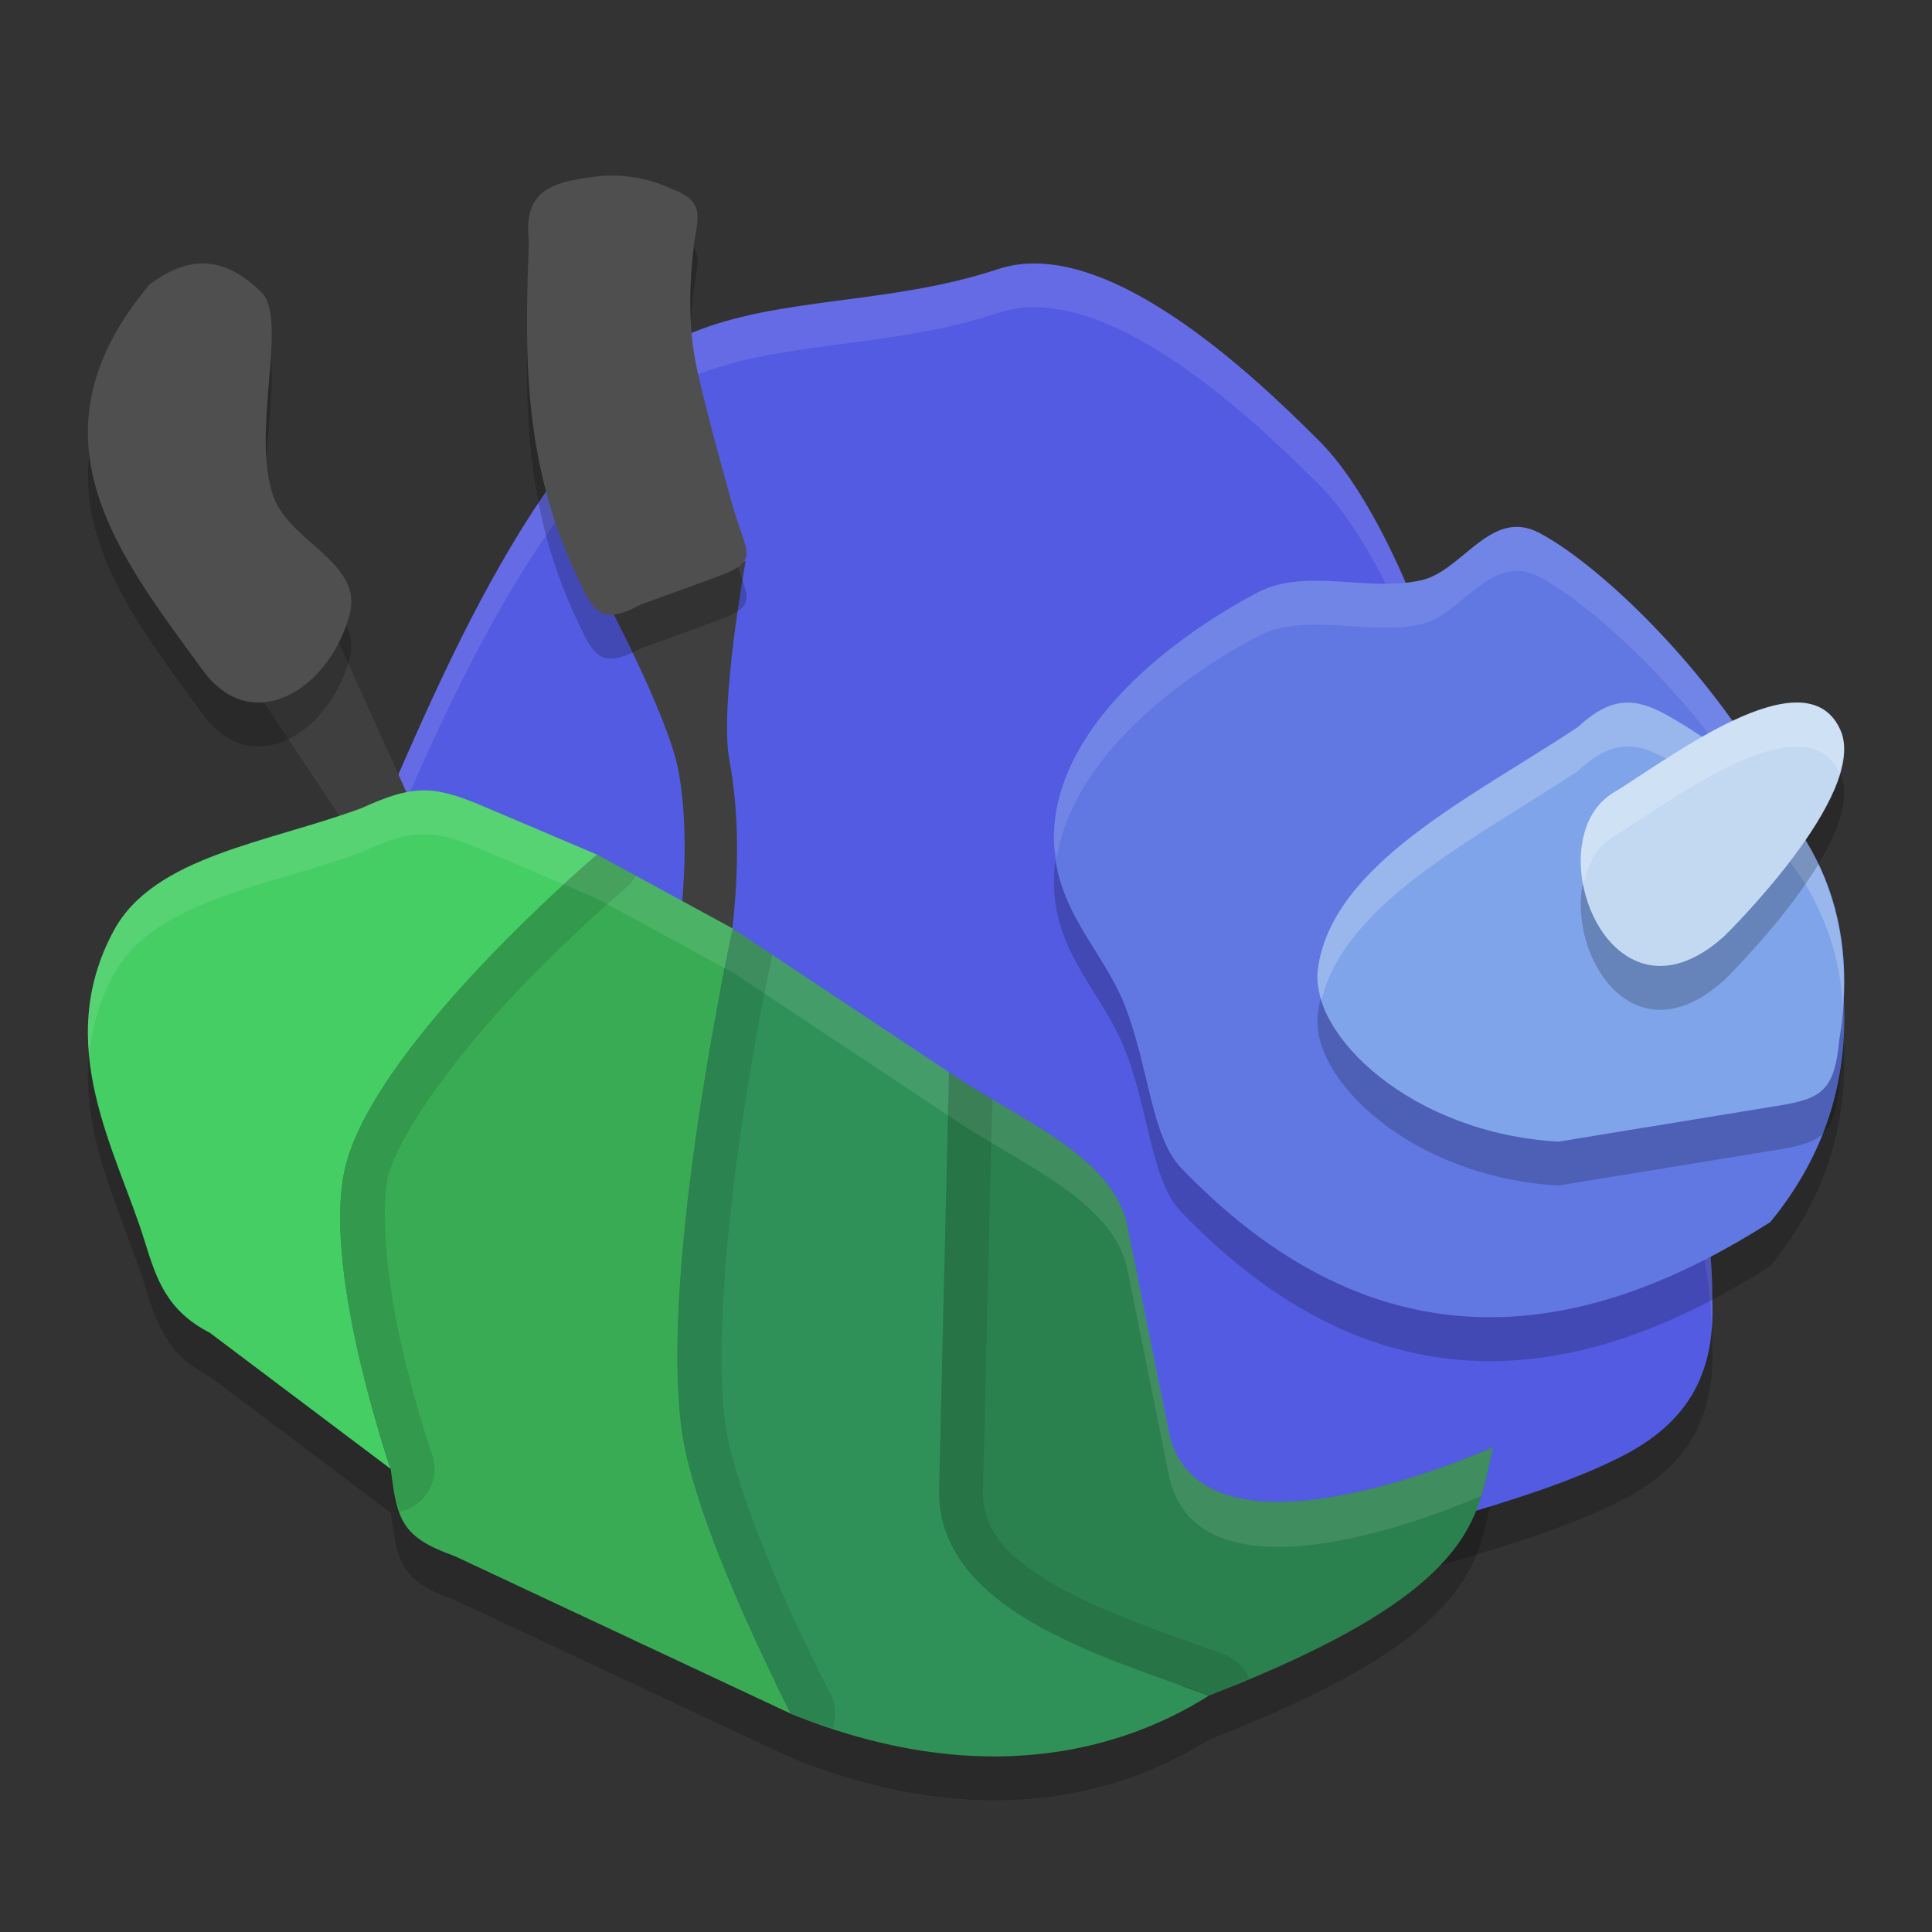 <svg xmlns="http://www.w3.org/2000/svg" width="22" height="22" version="1.1">
 <rect width="100%" height="100%" fill="#333333" stroke="none"/>
 <path style="opacity:0.2" d="m 4.802,9.5 c -0.199,0.005 -0.399,0.074 -0.684,0.203 -1.064,0.394 -2.362,0.544 -2.822,1.393 -0.709,1.306 0.039,2.522 0.352,3.537 0.133,0.43 0.247,0.789 0.742,1.043 l 2.061,1.551 c 0.076,0.57 0.11,0.775 0.725,0.992 l 3.834,1.797 c 2.144,0.864 3.748,0.431 4.758,-0.207 3.081,-1.193 3.051,-2.024 3.234,-2.83 0,0 -3.258,1.482 -3.68,-0.123 L 12.825,14.399 C 12.604,13.624 11.565,13.232 10.807,12.709 L 8.346,11.075 6.8,10.233 5.479,9.672 C 5.198,9.553 5.001,9.495 4.802,9.5 Z"/>
 <path style="opacity:0.2" d="M 7.881,4.289 C 8.887,3.874 10.139,3.972 11.364,3.565 c 1.202,-0.4 2.86,1.156 3.663,1.961 0.619,0.62 1.082,1.861 1.082,1.861 0.968,2.667 3.423,5.088 3.389,7.92 0.036,0.848 -0.293,1.38 -0.972,1.746 C 17.404,17.649 15.606,17.966 14.334,18.5 L 12.049,18.435 4.001,10.557 C 5.018,8.221 5.943,5.796 7.881,4.289 Z"/>
 <path style="fill:#535be2" d="M 7.881,3.789 C 8.887,3.374 10.139,3.472 11.364,3.065 c 1.202,-0.4 2.86,1.156 3.663,1.961 0.619,0.62 1.082,1.861 1.082,1.861 0.968,2.667 3.423,5.088 3.389,7.92 0.036,0.848 -0.293,1.38 -0.972,1.746 C 17.404,17.149 15.606,17.466 14.334,18 L 12.049,17.935 4.001,10.057 C 5.018,7.721 5.943,5.296 7.881,3.789 Z"/>
 <path style="opacity:0.1;fill:#ffffff" d="m 11.834,3.001 c -0.162,-0.006 -0.32,0.013 -0.47,0.063 C 10.139,3.472 8.887,3.373 7.882,3.789 5.943,5.296 5.018,7.721 4.001,10.057 l 0.152,0.149 C 5.113,7.981 6.04,5.721 7.882,4.289 8.887,3.873 10.139,3.972 11.364,3.564 c 1.202,-0.4 2.86,1.157 3.662,1.961 0.619,0.62 1.083,1.861 1.083,1.861 0.949,2.613 3.32,4.992 3.382,7.752 0.009,-0.105 0.012,-0.215 0.007,-0.332 0.034,-2.832 -2.42,-5.253 -3.389,-7.92 0,0 -0.464,-1.241 -1.083,-1.861 -0.702,-0.704 -2.059,-1.983 -3.192,-2.024 z"/>
 <path style="opacity:0.2" d="m 12.002,10.098 c -0.038,-1.241 1.245,-2.281 2.307,-2.846 0.56,-0.298 1.268,-0.002 1.882,-0.146 0.466,-0.109 0.787,-0.828 1.337,-0.538 1.338,0.704 5.152,4.775 2.631,7.848 -1.905,1.214 -4.311,1.881 -6.71,-0.617 -0.345,-0.359 -0.365,-1.164 -0.65,-1.874 -0.24,-0.598 -0.774,-1.059 -0.797,-1.827 z"/>
 <path style="fill:#6178e2" d="m 12.002,9.598 c -0.038,-1.241 1.245,-2.281 2.307,-2.846 0.56,-0.298 1.268,-0.002 1.882,-0.146 0.466,-0.109 0.787,-0.828 1.337,-0.538 1.338,0.704 5.152,4.775 2.631,7.848 -1.905,1.214 -4.311,1.881 -6.71,-0.617 -0.345,-0.359 -0.365,-1.164 -0.65,-1.874 -0.24,-0.598 -0.774,-1.059 -0.797,-1.827 z"/>
 <path style="opacity:0.1;fill:#ffffff" d="M 17.331,6.004 C 16.894,5.949 16.598,6.51 16.19,6.605 15.577,6.749 14.87,6.454 14.309,6.752 13.248,7.316 11.963,8.357 12.001,9.598 c 0.002,0.062 0.025,0.112 0.033,0.17 0.172,-1.093 1.31,-2.002 2.275,-2.516 0.56,-0.298 1.267,-0.003 1.881,-0.146 0.466,-0.109 0.787,-0.827 1.338,-0.537 0.98,0.516 3.28,2.84 3.453,5.254 0.148,-2.586 -2.405,-5.203 -3.453,-5.754 -0.069,-0.036 -0.135,-0.057 -0.197,-0.064 z"/>
 <path style="opacity:0.2" d="m 15.007,11.536 c 0.16,-1.196 1.75,-1.953 2.961,-2.756 0.492,-0.46 0.795,-0.282 1.293,0.031 1.446,0.914 1.918,2.118 1.683,3.533 -0.064,0.685 -0.269,0.677 -0.941,0.787 L 17.747,13.5 c -1.681,-0.095 -2.84,-1.22 -2.74,-1.964 z"/>
 <path style="fill:#80a4e9" d="m 15.007,11.036 c 0.16,-1.196 1.75,-1.953 2.961,-2.756 0.492,-0.46 0.795,-0.282 1.293,0.031 1.446,0.914 1.918,2.118 1.683,3.533 -0.064,0.685 -0.269,0.677 -0.941,0.787 L 17.747,13 c -1.681,-0.095 -2.84,-1.22 -2.74,-1.964 z"/>
 <path style="opacity:0.2;fill:#ffffff" d="m 18.612,8.006 c -0.2,-0.026 -0.398,0.043 -0.645,0.273 -1.211,0.803 -2.801,1.56 -2.961,2.756 -0.015,0.11 0.005,0.23 0.043,0.352 0.268,-1.109 1.76,-1.839 2.918,-2.607 0.492,-0.46 0.795,-0.282 1.293,0.031 1.122,0.71 1.651,1.595 1.725,2.617 0.082,-1.235 -0.423,-2.294 -1.725,-3.117 -0.249,-0.156 -0.449,-0.279 -0.648,-0.305 z"/>
 <path style="opacity:0.2" d="m 18.375,9.525 c 0.58,-0.347 2.192,-1.607 2.584,-0.707 0.32,0.735 -1.323,2.341 -1.323,2.341 -1.319,1.194 -2.161,-1.096 -1.261,-1.634 z"/>
 <path style="fill:#c3d9f2" d="m 18.375,9.025 c 0.58,-0.347 2.192,-1.607 2.584,-0.707 0.32,0.735 -1.323,2.341 -1.323,2.341 -1.319,1.194 -2.161,-1.096 -1.261,-1.634 z"/>
 <path style="fill:#3f3f3f" d="M 3.586,6.715 2.471,7.199 4.532,10.29 5.066,9.991 Z"/>
 <path style="opacity:0.2" d="M 1.706,3.736 C 2.097,3.449 2.508,3.362 2.979,3.831 3.287,4.138 2.851,5.432 3.115,6.158 3.304,6.678 4.143,6.908 3.98,7.503 3.744,8.363 2.866,8.894 2.312,8.136 1.348,6.815 0.251,5.463 1.706,3.736 Z"/>
 <path style="fill:#4f4f4f" d="M 1.706,3.236 C 2.097,2.949 2.508,2.862 2.979,3.331 3.287,3.638 2.851,4.932 3.115,5.658 3.304,6.178 4.143,6.408 3.98,7.003 3.744,7.863 2.866,8.394 2.312,7.636 1.348,6.315 0.251,4.963 1.706,3.236 Z"/>
 <path style="fill:#2e895d" d="m 4.808,9.239 c -0.144,0.004 -0.31,0.055 -0.584,0.179 a 0.25,0.239 0 0 1 -0.017,0.007 c -0.554,0.205 -1.145,0.341 -1.636,0.525 -0.491,0.184 -0.865,0.407 -1.054,0.755 -0.323,0.595 -0.315,1.154 -0.186,1.715 0.13,0.561 0.391,1.112 0.555,1.644 0.132,0.429 0.198,0.683 0.621,0.9 a 0.25,0.239 0 0 1 0.036,0.023 l 2.059,1.551 a 0.25,0.239 0 0 1 0.094,0.158 c 0.038,0.284 0.07,0.445 0.126,0.533 0.056,0.089 0.153,0.163 0.438,0.263 a 0.25,0.239 0 0 1 0.023,0.009 l 3.825,1.793 c 2.073,0.834 3.567,0.413 4.518,-0.188 a 0.25,0.239 0 0 1 0.044,-0.021 c 1.521,-0.589 2.248,-1.083 2.606,-1.493 0.233,-0.267 0.318,-0.508 0.38,-0.756 -0.282,0.117 -0.617,0.283 -1.289,0.415 -0.454,0.089 -0.93,0.132 -1.356,0.031 -0.426,-0.101 -0.808,-0.39 -0.935,-0.871 a 0.25,0.239 0 0 1 -0.003,-0.013 l -0.49,-2.441 c 0,0 0,-9.57e-4 0,-9.57e-4 -0.087,-0.305 -0.349,-0.559 -0.712,-0.805 -0.362,-0.246 -0.811,-0.474 -1.209,-0.748 L 8.212,10.777 6.686,9.946 5.378,9.39 C 5.109,9.276 4.953,9.235 4.808,9.239 Z"/>
 <path style="fill:#3f3f3f" d="m 8.491,6.389 -1.639,0.343 c 0,0 0.752,1.405 0.872,2.037 0.199,1.05 -0.078,2.42 -0.078,2.42 l 0.579,0.123 c 0,0 0.315,-1.419 0.081,-2.653 -0.118,-0.623 0.185,-2.269 0.185,-2.269 z"/>
 <path style="opacity:0.2" d="m 6.745,2.515 c 0.284,-0.037 0.582,-0.011 0.904,0.136 0.399,0.148 0.29,0.332 0.25,0.661 -0.042,0.354 -0.069,0.854 0.023,1.319 0.071,0.36 0.273,1.101 0.425,1.645 0.16,0.542 0.311,0.613 -0.19,0.795 L 7.296,7.385 C 6.823,7.638 6.753,7.451 6.562,7.045 5.938,5.709 5.98,4.475 6.022,3.24 5.956,2.665 6.29,2.578 6.745,2.515 Z"/>
 <path style="fill:#4f4f4f" d="m 6.745,2.015 c 0.284,-0.037 0.582,-0.011 0.904,0.136 0.399,0.148 0.29,0.332 0.25,0.661 -0.042,0.354 -0.069,0.854 0.023,1.319 0.071,0.36 0.273,1.101 0.425,1.645 0.16,0.542 0.311,0.613 -0.19,0.795 L 7.296,6.885 C 6.823,7.138 6.753,6.951 6.562,6.545 5.938,5.209 5.98,3.975 6.022,2.74 5.956,2.165 6.29,2.078 6.745,2.015 Z"/>
 <path style="fill:#45ce64" d="M 1.297,10.595 C 1.757,9.746 3.053,9.597 4.117,9.202 4.687,8.944 4.917,8.933 5.479,9.171 l 1.32,0.561 c 0,0 -2.449,2.078 -2.851,3.496 -0.322,1.137 0.501,3.499 0.501,3.499 L 2.39,15.177 C 1.895,14.922 1.78,14.562 1.647,14.132 1.334,13.117 0.588,11.901 1.297,10.595 Z"/>
 <path style="fill:#39ab55" d="M 3.949,13.229 C 4.351,11.81 6.799,9.732 6.799,9.732 l 1.546,0.842 c 0,0 -0.838,3.809 -0.583,5.703 0.153,1.139 1.247,3.239 1.247,3.239 L 5.174,17.718 C 4.559,17.501 4.525,17.297 4.449,16.727 c 0,0 -0.823,-2.361 -0.501,-3.499 z"/>
 <path style="fill:#309158" d="m 7.762,16.277 c -0.255,-1.895 0.583,-5.703 0.583,-5.703 l 2.461,1.636 -0.113,4.743 c -0.033,1.382 1.867,1.911 3.072,2.356 -1.009,0.638 -2.612,1.072 -4.756,0.208 0,0 -1.094,-2.1 -1.247,-3.239 z"/>
 <path style="fill:#2b814e" d="m 10.807,12.209 -0.113,4.743 c -0.033,1.382 1.867,1.911 3.072,2.356 3.081,-1.193 3.052,-2.024 3.235,-2.83 0,0 -3.259,1.482 -3.681,-0.123 l -0.495,-2.458 c -0.22,-0.775 -1.261,-1.166 -2.019,-1.688 z"/>
 <path style="opacity:0.2;fill:#ffffff" d="m 20.471,8 c -0.646,-0.009 -1.661,0.765 -2.096,1.025 -0.338,0.202 -0.432,0.65 -0.346,1.068 0.042,-0.236 0.145,-0.448 0.346,-0.568 0.574,-0.344 2.159,-1.581 2.57,-0.729 0.05,-0.177 0.072,-0.345 0.014,-0.479 -0.098,-0.225 -0.273,-0.315 -0.488,-0.318 z"/>
 <path style="opacity:0.1;fill:#ffffff" d="m 4.802,9 c -0.199,0.005 -0.399,0.074 -0.684,0.203 -1.064,0.394 -2.362,0.544 -2.822,1.393 -0.267,0.492 -0.327,0.973 -0.281,1.434 0.027,-0.305 0.109,-0.617 0.281,-0.934 0.461,-0.849 1.758,-0.998 2.822,-1.393 0.285,-0.129 0.485,-0.198 0.684,-0.203 0.199,-0.005 0.397,0.052 0.678,0.172 l 1.32,0.561 1.547,0.842 2.461,1.635 c 0.758,0.523 1.797,0.914 2.018,1.689 l 0.496,2.457 c 0.394,1.5 3.171,0.341 3.545,0.178 0.058,-0.188 0.093,-0.373 0.135,-0.555 0,0 -3.258,1.482 -3.68,-0.123 L 12.825,13.898 C 12.604,13.123 11.565,12.732 10.807,12.209 L 8.346,10.574 6.8,9.732 5.479,9.172 C 5.198,9.052 5.001,8.995 4.802,9 Z"/>
 <path style="opacity:0.1" d="m 6.8,9.732 c 0,0 -2.45,2.078 -2.852,3.496 -0.322,1.137 0.502,3.498 0.502,3.498 0.028,0.209 0.058,0.359 0.105,0.488 A 0.5,0.5 0 0 0 4.921,16.562 c 0,0 -0.197,-0.566 -0.355,-1.268 C 4.407,14.593 4.325,13.739 4.43,13.365 4.576,12.851 5.245,11.968 5.887,11.293 6.529,10.618 7.124,10.113 7.124,10.113 A 0.5,0.5 0 0 0 7.239,9.971 Z"/>
 <path style="opacity:0.1" d="m 8.346,10.574 c 0,0 -0.839,3.808 -0.584,5.703 0.153,1.139 1.246,3.238 1.246,3.238 0.163,0.066 0.318,0.111 0.475,0.162 a 0.5,0.5 0 0 0 -0.029,-0.393 c 0,0 -0.267,-0.511 -0.553,-1.162 -0.285,-0.651 -0.582,-1.458 -0.643,-1.912 -0.112,-0.832 0.018,-2.251 0.193,-3.422 0.148,-0.989 0.294,-1.684 0.344,-1.916 z"/>
 <path style="opacity:0.1" d="m 10.807,12.209 -0.113,4.744 c -0.033,1.382 1.867,1.91 3.072,2.355 0.174,-0.067 0.304,-0.13 0.459,-0.195 A 0.5,0.5 0 0 0 13.938,18.84 c -0.622,-0.23 -1.372,-0.472 -1.922,-0.791 -0.55,-0.319 -0.833,-0.623 -0.822,-1.084 l 0.105,-4.451 c -0.168,-0.1 -0.338,-0.198 -0.492,-0.305 z"/>
</svg>

